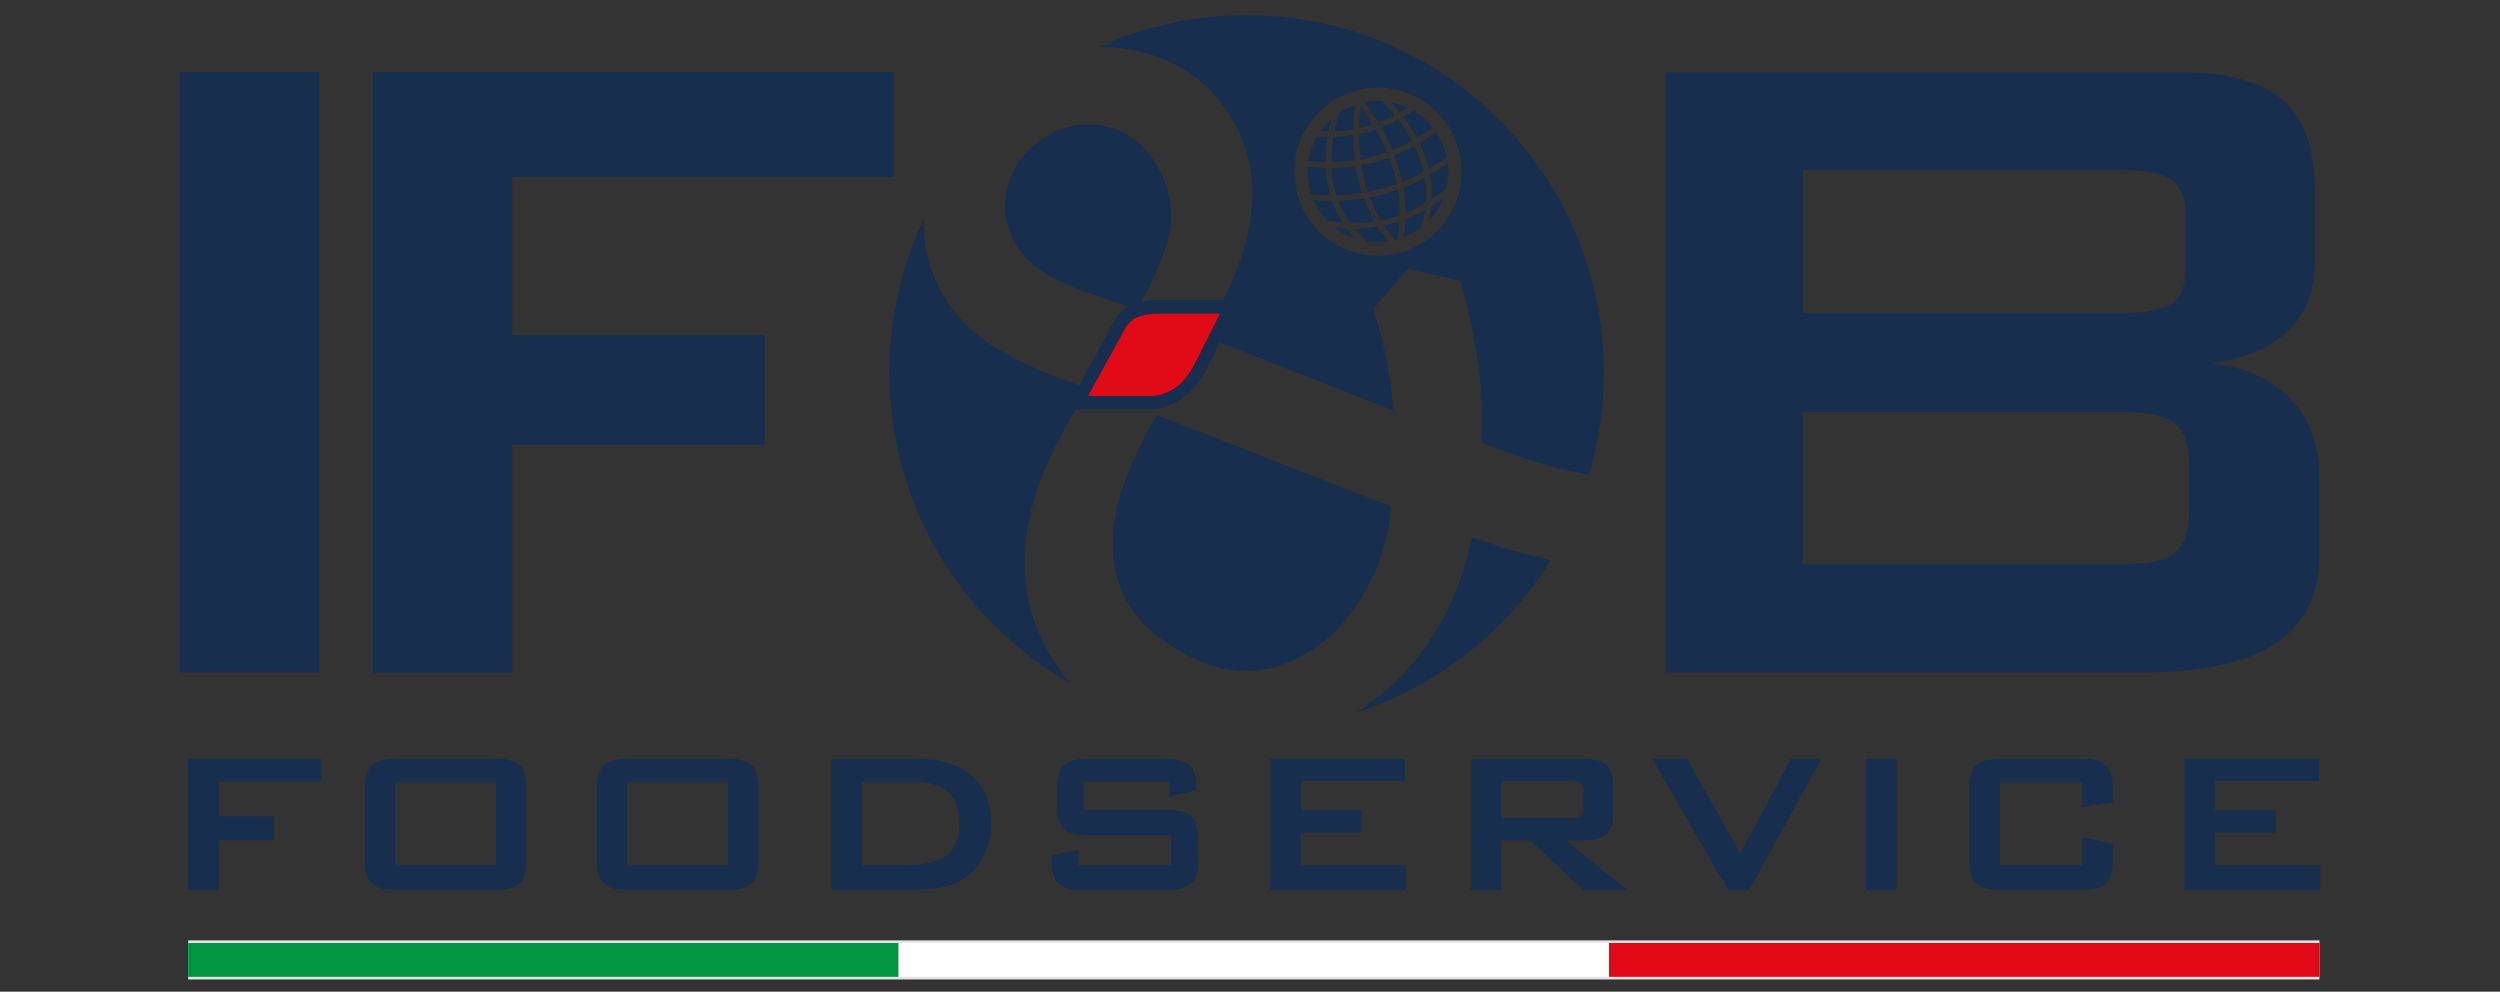 <?xml version="1.0" encoding="UTF-8"?>
<svg id="Livello_1" data-name="Livello 1" xmlns="http://www.w3.org/2000/svg" xmlns:xlink="http://www.w3.org/1999/xlink" viewBox="0 0 300 119">
  <rect x="0" y="0" width="300" height="119" fill="#333333" stroke="none"/>
  <defs>
    <style>
      .cls-1 {
        stroke: #e20917;
      }

      .cls-1, .cls-2, .cls-3, .cls-4, .cls-5 {
        fill: none;
      }

      .cls-1, .cls-3, .cls-4, .cls-5 {
        stroke-miterlimit: 10;
      }

      .cls-1, .cls-4, .cls-5 {
        stroke-width: 4.06px;
      }

      .cls-2, .cls-6, .cls-7 {
        stroke-width: 0px;
      }

      .cls-3 {
        stroke: #e4e4e4;
        stroke-width: 4.69px;
      }

      .cls-4 {
        stroke: #fff;
      }

      .cls-5 {
        stroke: #009640;
      }

      .cls-6 {
        fill: #e10b17;
        fill-rule: evenodd;
      }

      .cls-8 {
        clip-path: url(#clippath);
      }

      .cls-7 {
        fill: #172e4e;
      }
    </style>
    <clipPath id="clippath">
      <circle class="cls-2" cx="149.59" cy="44.69" r="42.87"/>
    </clipPath>
  </defs>
  <line class="cls-3" x1="22.58" y1="115.19" x2="278.33" y2="115.19"/>
  <g>
    <g>
      <path class="cls-7" d="m22.57,106.81v-15.76h15.94v2.76h-12.27v4.14h6.63v2.88h-6.63v5.98h-3.67Z"/>
      <path class="cls-7" d="m43.77,94.78c0-1.43.27-2.41.81-2.94.54-.53,1.57-.79,3.1-.79h11.6c1.53,0,2.56.26,3.1.79.54.53.8,1.51.8,2.94v8.3c0,1.44-.27,2.42-.8,2.94-.54.52-1.57.78-3.1.78h-11.6c-1.53,0-2.56-.26-3.1-.78-.54-.52-.81-1.5-.81-2.94v-8.3Zm3.67,9.06h12.09v-9.97h-12.09v9.97Z"/>
      <path class="cls-7" d="m71.61,94.78c0-1.43.27-2.41.81-2.94.54-.53,1.57-.79,3.1-.79h11.6c1.53,0,2.56.26,3.1.79.54.53.8,1.51.8,2.94v8.3c0,1.44-.27,2.42-.8,2.94-.54.52-1.57.78-3.1.78h-11.6c-1.53,0-2.56-.26-3.1-.78-.54-.52-.81-1.5-.81-2.94v-8.3Zm3.67,9.06h12.09v-9.97h-12.09v9.97Z"/>
      <path class="cls-7" d="m99.79,106.81v-15.76h10.14c2.89,0,5.12.68,6.67,2.03s2.33,3.27,2.33,5.75c0,1.47-.3,2.8-.91,3.97-.61,1.18-1.46,2.1-2.56,2.78-.69.43-1.54.74-2.56.93-1.02.19-2.32.29-3.91.29h-9.2Zm3.67-2.97h4.74c2.52,0,4.31-.39,5.37-1.18,1.05-.78,1.58-2.08,1.58-3.89,0-1.61-.44-2.83-1.31-3.66-.87-.83-2.17-1.24-3.88-1.24h-6.5v9.97Z"/>
      <path class="cls-7" d="m140.35,93.81h-10.32v3.38h9.83c1.54,0,2.58.26,3.12.79.54.53.81,1.51.81,2.94v2.16c0,1.43-.27,2.41-.81,2.94-.54.53-1.58.79-3.12.79h-9.74c-1.54,0-2.58-.26-3.12-.79s-.81-1.51-.81-2.94v-.43l3.23-.67v1.86h11.14v-3.59h-9.83c-1.53,0-2.56-.26-3.1-.79-.54-.53-.81-1.51-.81-2.94v-1.74c0-1.43.27-2.41.81-2.94s1.57-.79,3.1-.79h8.95c1.48,0,2.5.25,3.06.76s.84,1.41.84,2.7v.33l-3.24.76v-1.79Z"/>
      <path class="cls-7" d="m152.44,106.81v-15.76h16.13v2.68h-12.46v3.52h7.28v2.68h-7.28v3.91h12.61v2.97h-16.28Z"/>
      <path class="cls-7" d="m176.53,106.81v-15.76h13.48c1.25,0,2.16.24,2.72.72.56.48.84,1.26.84,2.33v3.7c0,1.06-.28,1.84-.84,2.32-.56.49-1.47.73-2.72.73h-2.06l7.28,5.95h-5.26l-6.35-5.95h-3.47v5.95h-3.61Zm11.85-13.03h-8.25v4.38h8.25c.64,0,1.07-.09,1.3-.28.23-.18.35-.51.35-.98v-1.89c0-.46-.12-.78-.35-.96-.23-.18-.67-.28-1.3-.28Z"/>
      <path class="cls-7" d="m207.37,106.81l-9.11-15.76h4.19l6.38,11.39,6.08-11.39h3.65l-8.66,15.76h-2.53Z"/>
      <path class="cls-7" d="m223.89,106.81v-15.76h3.67v15.76h-3.67Z"/>
      <path class="cls-7" d="m249.87,93.87h-9.89v9.97h9.89v-3.38l3.67.76v1.86c0,1.44-.27,2.42-.81,2.94-.54.52-1.57.78-3.09.78h-9.41c-1.53,0-2.56-.26-3.1-.78-.54-.52-.81-1.5-.81-2.94v-8.3c0-1.43.27-2.41.81-2.94.54-.53,1.57-.79,3.1-.79h9.41c1.52,0,2.55.26,3.09.79.54.53.81,1.51.81,2.94v1.49l-3.67.58v-2.98Z"/>
      <path class="cls-7" d="m262.14,106.81v-15.76h16.13v2.68h-12.46v3.52h7.28v2.68h-7.28v3.91h12.61v2.97h-16.28Z"/>
    </g>
    <rect class="cls-7" x="21.58" y="8.66" width="16.75" height="72.04"/>
    <polygon class="cls-7" points="44.71 80.71 44.71 8.66 107.3 8.66 107.3 21.23 61.46 21.23 61.46 40.22 91.76 40.22 91.76 53.34 61.46 53.34 61.46 80.71 44.71 80.71"/>
    <path class="cls-7" d="m199.86,80.71V8.67h61.73c5.68,0,9.79,1.12,12.36,3.35,2.53,2.21,3.82,5.77,3.82,10.63v8.77c0,3.47-1.07,6.23-3.21,8.28-2.14,2.07-5.21,3.35-9.21,3.86,4.14.53,7.35,2.02,9.61,4.42,2.26,2.4,3.37,5.54,3.37,9.4v9.17c0,4.79-1.75,8.33-5.26,10.66-3.51,2.33-8.82,3.49-15.99,3.49h-57.22Zm54.71-31.27h-38.23v18.29h38.23c3.19,0,5.33-.47,6.45-1.42,1.12-.95,1.68-2.63,1.68-5.05v-5.42c0-2.42-.56-4.07-1.68-5s-3.26-1.4-6.45-1.4m0-29.04h-38.23v17.17h38.23c2.91,0,4.91-.39,6.03-1.16,1.12-.77,1.67-2.12,1.67-4.02v-6.79c0-1.88-.56-3.21-1.67-4-1.12-.79-3.12-1.19-6.03-1.19"/>
    <g class="cls-8">
      <g>
        <path class="cls-7" d="m168.4,22.52c.17.99.26,2.01.27,3.03.83-.33,1.64-.73,2.42-1.2.08-1.03.03-2.03-.13-3.01-.83.44-1.69.84-2.56,1.17Z"/>
        <path class="cls-7" d="m171.46,26.47c.72-.75,1.33-1.71,1.72-2.69-.47.35-.95.68-1.44.98-.06.56-.15,1.13-.29,1.7Z"/>
        <path class="cls-7" d="m168.43,28.5c.74-.29,1.44-.69,2.08-1.18.22-.72.38-1.42.48-2.12-.76.42-1.54.79-2.34,1.09-.03.73-.1,1.47-.22,2.21Z"/>
        <path class="cls-7" d="m171.45,20.28c.73-.43,1.45-.9,2.15-1.41-.23-1.07-.66-2.1-1.27-3.02-.65.48-1.32.92-2,1.33.49,1,.87,2.04,1.12,3.1Z"/>
        <path class="cls-7" d="m170.01,16.55c.65-.38,1.29-.81,1.91-1.27-.63-.79-1.41-1.47-2.33-2.01-.4.27-.8.52-1.2.76.61.8,1.16,1.64,1.63,2.52Z"/>
        <path class="cls-7" d="m171.81,23.9c.6-.39,1.18-.83,1.75-1.3.24-.98.29-1.99.18-2.97-.7.49-1.41.95-2.13,1.36.17.95.25,1.92.21,2.91Z"/>
        <path class="cls-7" d="m169.73,17.52c-.79.43-1.59.81-2.41,1.14.4,1.04.72,2.1.94,3.18.87-.34,1.72-.74,2.56-1.19-.24-1.07-.61-2.11-1.09-3.12Z"/>
        <path class="cls-7" d="m164.37,23.68c.35.95.79,1.87,1.31,2.76.78-.16,1.55-.36,2.3-.63,0-1.03-.07-2.05-.24-3.05-1.1.39-2.22.69-3.37.91Z"/>
        <path class="cls-7" d="m164.14,23.02c1.18-.22,2.34-.54,3.47-.94-.22-1.08-.54-2.14-.94-3.18-1.08.39-2.18.69-3.31.9.17,1.1.42,2.18.77,3.22Z"/>
        <path class="cls-7" d="m160.22,27.33c.74.57,1.61,1.03,2.48,1.32-.39-.39-.74-.8-1.05-1.22-.48-.02-.95-.05-1.43-.1Z"/>
        <path class="cls-7" d="m162.01,26.75c.99.02,1.98-.04,2.95-.19-.51-.89-.93-1.81-1.28-2.76-1.03.17-2.06.26-3.1.29.35.93.82,1.82,1.43,2.66Z"/>
        <path class="cls-7" d="m162.54,27.45c.45.54.95,1.05,1.51,1.54.86.13,1.73.13,2.57,0-.47-.58-.9-1.18-1.29-1.79-.92.15-1.86.23-2.8.24Z"/>
        <path class="cls-7" d="m167.39,28.84c.1-.02.2-.05.29-.08.14-.74.23-1.48.27-2.21-.62.21-1.25.38-1.89.51.4.61.84,1.21,1.32,1.78Z"/>
        <path class="cls-7" d="m168.89,12.91c-.64-.3-1.3-.51-1.97-.63.36.39.7.79,1.03,1.2.32-.18.63-.37.93-.57Z"/>
        <path class="cls-7" d="m167.78,14.37c-.67.35-1.35.66-2.05.92.5.88.95,1.79,1.34,2.72.8-.32,1.58-.69,2.35-1.11-.48-.88-1.03-1.73-1.64-2.53Z"/>
        <path class="cls-7" d="m159.78,14.25c-.49.44-.94.94-1.33,1.5.33.02.66.02.99.02.1-.51.21-1.01.34-1.52Z"/>
        <path class="cls-7" d="m159.31,16.46c-.43,0-.86-.01-1.28-.04-.53.93-.86,1.92-1.01,2.92.68.07,1.36.11,2.05.12,0-1,.08-2.01.24-3Z"/>
        <path class="cls-7" d="m167.34,13.81c-.09-.11-.18-.22-.28-.33-.38-.45-.79-.9-1.21-1.34-.7-.04-1.39,0-2.07.14.57.77,1.1,1.57,1.6,2.4.67-.25,1.32-.54,1.97-.87Z"/>
        <path class="cls-7" d="m159.09,20.16c-.72,0-1.41-.05-2.14-.13-.08,1.11.07,2.21.41,3.26.76.08,1.5.12,2.26.12-.31-1.05-.48-2.14-.53-3.25Z"/>
        <path class="cls-7" d="m176.66,64.48c-1.07,4.97-2.89,9.28-5.43,12.92-2.54,3.64-5.84,6.63-9.9,8.98-7.47,4.31-14.85,5.22-22.14,2.73-5.92-2.06-10.35-5.6-13.27-10.66-2.6-4.5-3.5-9.39-2.68-14.69.69-4.59,2.67-9.46,5.89-14.62h9.1c1.62-.03,3.27-1,4.29-1.84,1.18-.99,2.36-3.17,2.36-3.17l1.52-3.03,20.75,8.14c-.18-3.79-.96-7.85-2.35-12.18l4.16-4.8,6.27,1.46c2.07,7.27,2.92,13.72,2.53,19.35,5.9,2.5,11.85,4.02,17.82,4.6,1.16-4.13,1.8-8.48,1.8-12.98,0-26.39-21.4-47.79-47.79-47.79s-47.79,21.4-47.79,47.79,21.4,47.79,47.79,47.79c17.91,0,33.5-9.85,41.69-24.43-4.34-.46-9.21-1.66-14.62-3.57Zm-19.99-48.92c2.77-4.82,8.92-6.48,13.71-3.7,4.8,2.79,6.44,8.97,3.67,13.79-2.77,4.82-8.92,6.48-13.71,3.7-4.79-2.79-6.44-8.97-3.68-13.79Zm-43.47,19.88c-2.53-4.38-3.01-9.18-1.43-14.39,1.56-5.22,4.96-9.34,10.19-12.36,4.98-2.87,9.95-3.71,14.89-2.49,4.94,1.22,8.65,4,11.12,8.28,3.44,5.95,3.04,13.14-1.18,21.52h-8.35s-.69.05-1.49.22c2.23-4.09,3.42-7.24,3.56-9.47.15-2.4-.38-4.65-1.59-6.76-1.44-2.5-3.41-4.08-5.91-4.74-2.49-.67-4.94-.32-7.3,1.04-2.43,1.4-4.01,3.36-4.73,5.85-.71,2.5-.42,4.89.9,7.16.65,1.12,1.63,2.16,2.94,3.06,1.3.92,2.93,1.75,4.91,2.47l5.6,1.96c-.08.05-.17.09-.24.14-1.1.76-2.02,2.78-2.02,2.78l-3.58,6.54c-4.85-1.71-8.43-3.36-10.7-4.95-2.46-1.7-4.33-3.66-5.6-5.85Z"/>
        <path class="cls-7" d="m133.6,63.48c-.27,3.44.28,6.36,1.67,8.77,1.7,2.94,4.63,5.32,8.83,7.13,4.18,1.82,8.42,1.48,12.72-1,2.68-1.55,5-3.97,6.9-7.27,1.92-3.3,2.99-6.75,3.2-10.34l-28.12-10.97c-3.2,5.68-4.94,10.24-5.2,13.67Z"/>
        <path class="cls-7" d="m160.91,26.7c.08,0,.16.01.23.02-.55-.83-.98-1.71-1.3-2.62-.74,0-1.47-.03-2.21-.1.4.92.96,1.77,1.67,2.5.54.09,1.07.15,1.6.19Z"/>
        <path class="cls-7" d="m166.42,18.25c-.39-.93-.85-1.85-1.35-2.73-.65.22-1.31.4-1.98.54,0,1.02.06,2.04.19,3.04,1.07-.2,2.12-.49,3.15-.85Z"/>
        <path class="cls-7" d="m163.27,12.76c-.1.87-.15,1.72-.18,2.6.54-.12,1.09-.27,1.62-.44-.45-.74-.92-1.45-1.44-2.15Z"/>
        <path class="cls-7" d="m162.59,12.6c-.67.23-1.3.55-1.9.95-.22.74-.4,1.46-.55,2.2.75-.04,1.52-.12,2.26-.26.02-.96.08-1.93.19-2.89Z"/>
        <path class="cls-7" d="m162.59,19.22c-.13-1-.19-2.01-.19-3.03-.79.14-1.58.22-2.38.25-.17,1-.26,2.01-.25,3.02.95-.02,1.89-.09,2.83-.24Z"/>
        <path class="cls-7" d="m160.34,23.41c1.04-.02,2.08-.11,3.11-.27-.34-1.05-.59-2.13-.76-3.22-.96.15-1.93.23-2.91.25.06,1.12.24,2.21.56,3.25Z"/>
      </g>
      <path class="cls-6" d="m146.4,37.64h-7.91s-1.68.1-2.52.7c-.82.57-1.51,2.09-1.51,2.09l-3.88,7.08h7.75c1.21-.02,2.46-.75,3.22-1.38.89-.75,1.77-2.38,1.77-2.38l3.07-6.1Z"/>
    </g>
  </g>
  <line class="cls-5" x1="22.58" y1="115.19" x2="107.83" y2="115.19"/>
  <line class="cls-4" x1="107.83" y1="115.19" x2="193.08" y2="115.19"/>
  <line class="cls-1" x1="193.08" y1="115.19" x2="278.33" y2="115.19"/>
</svg>